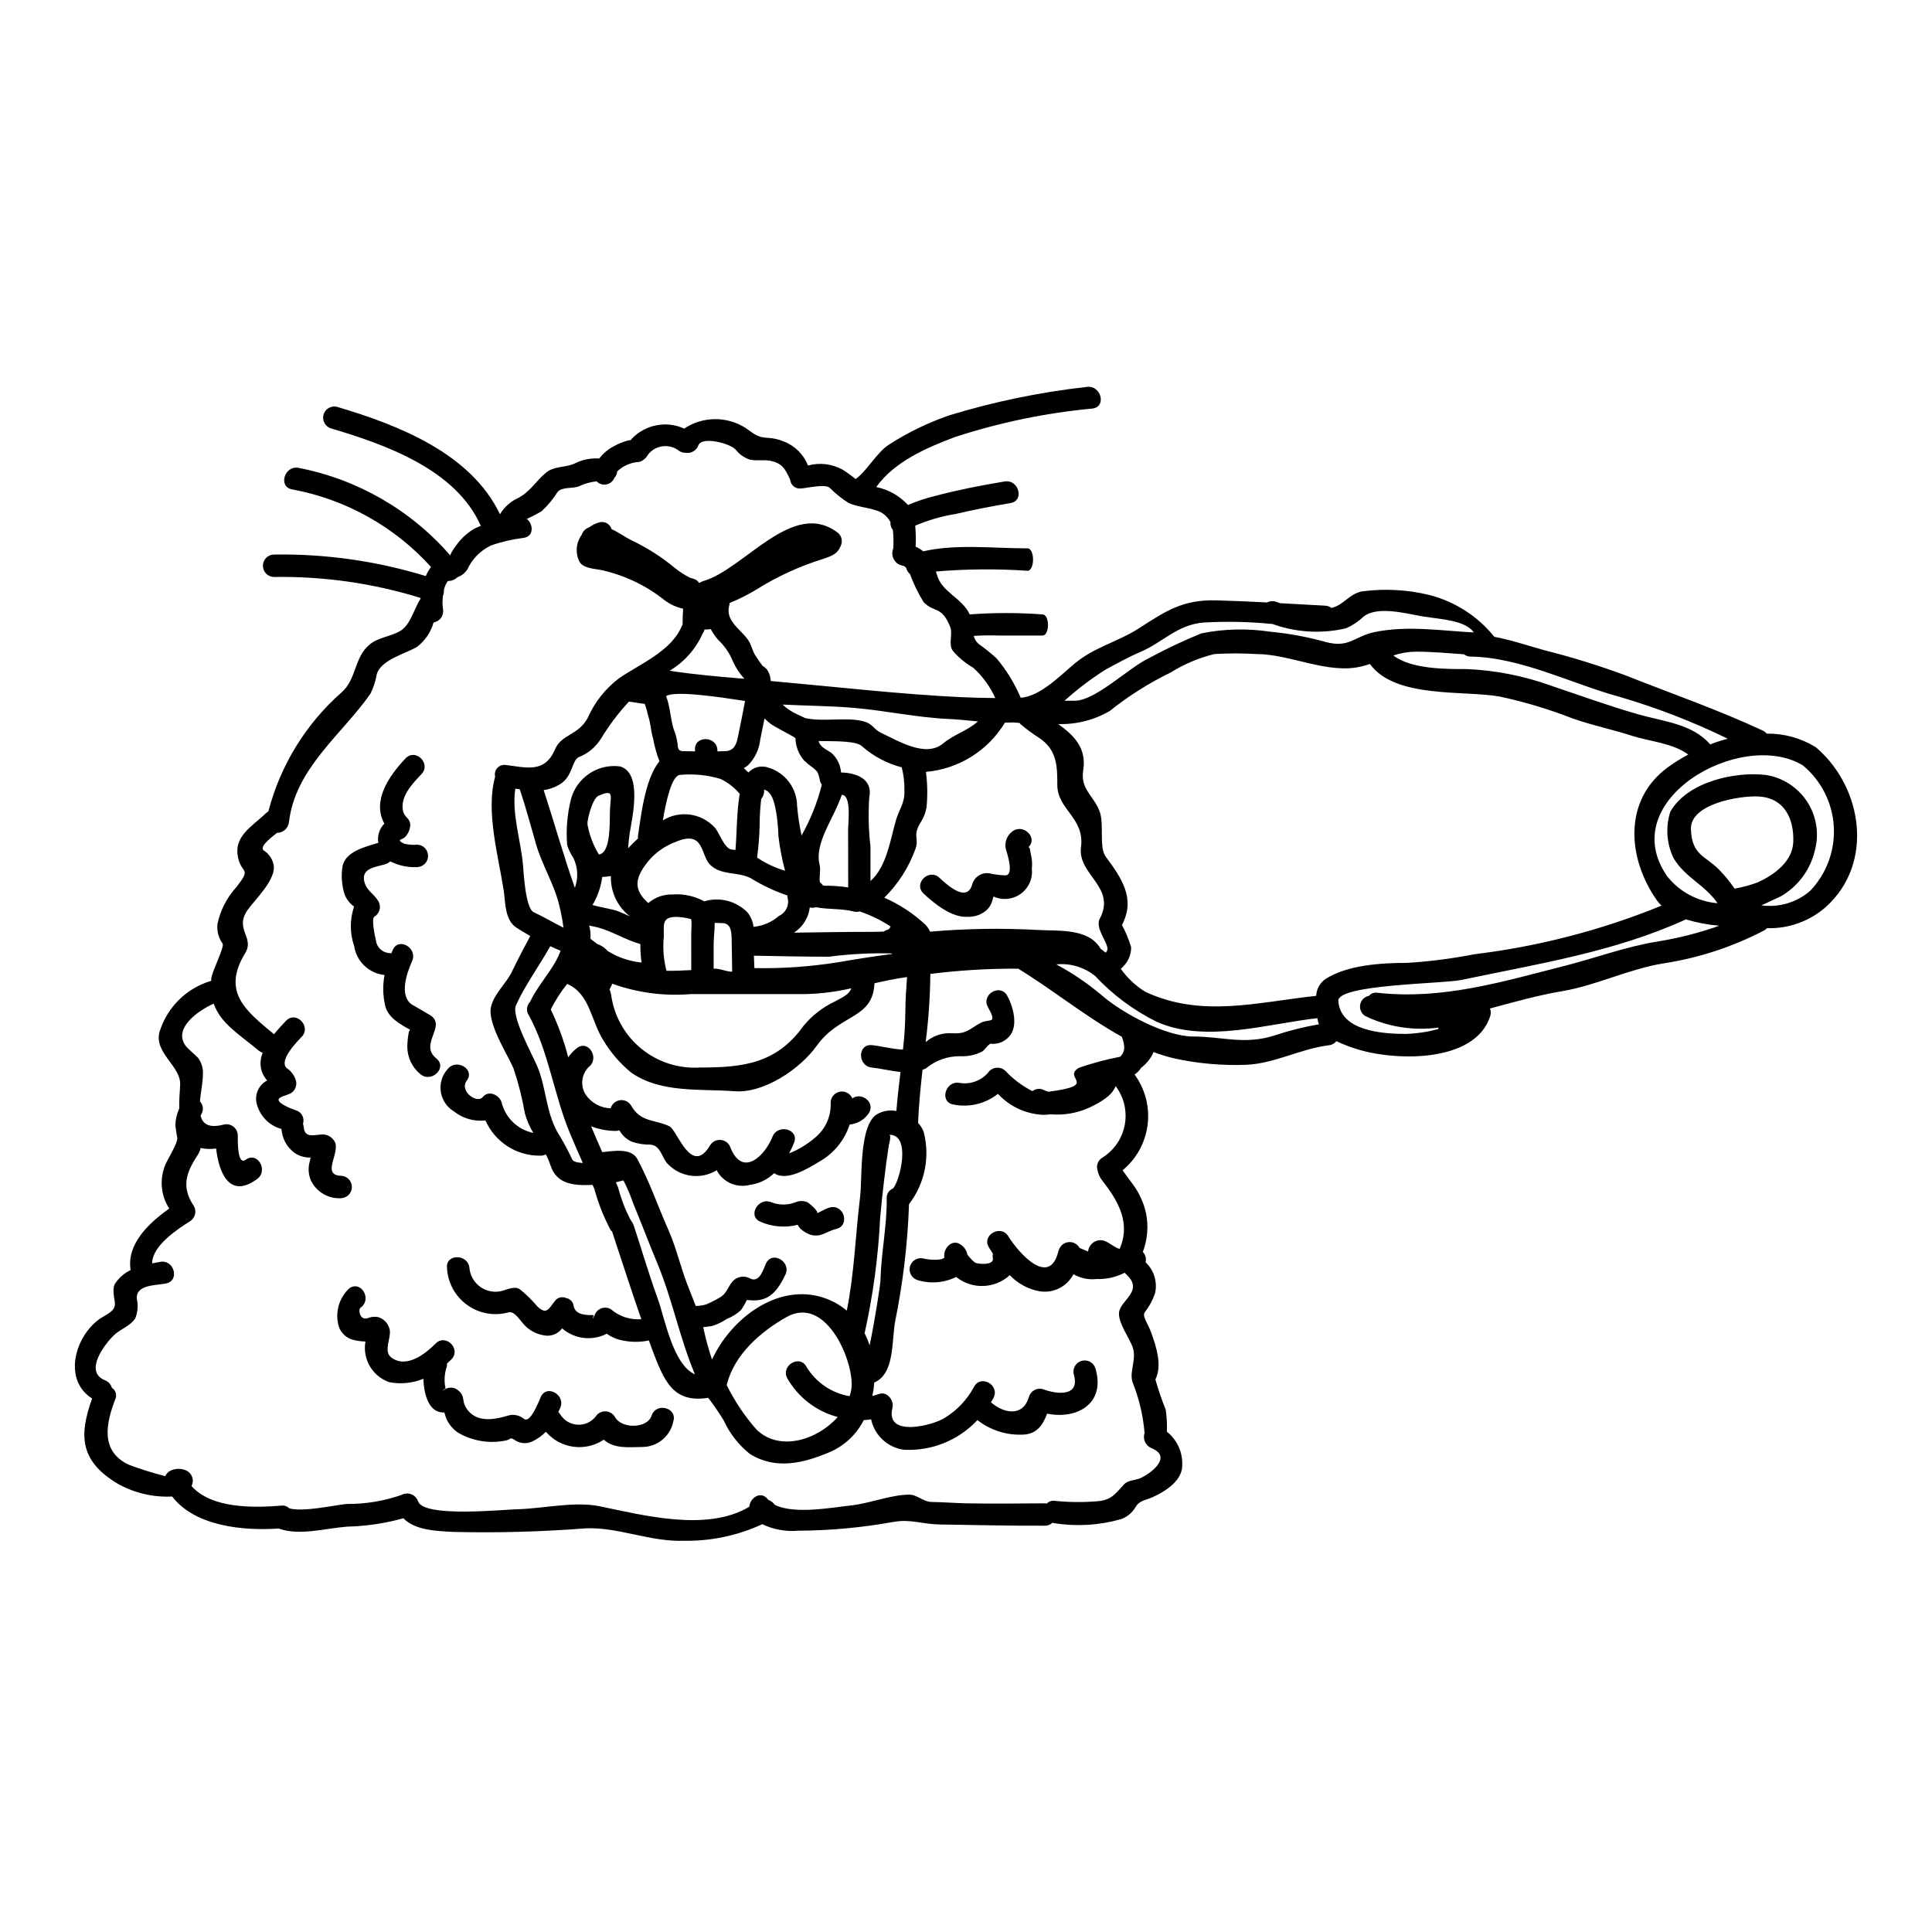 <?xml version="1.0" encoding="UTF-8"?>
<!-- Uploaded to: ICON Repo, www.svgrepo.com, Generator: ICON Repo Mixer Tools -->
<svg fill="#000000" width="800px" height="800px" version="1.1" viewBox="144 144 512 512" xmlns="http://www.w3.org/2000/svg">
 <g>
  <path d="m441.33 389.13c1.008 1.879 1.824 3.856 2.434 5.902 0.02 1.988-0.801 3.891-2.254 5.246-0.145 0.176-0.301 0.336-0.477 0.477 1.73 2.438 3.934 4.504 6.477 6.078 14.891 6.969 29.68 2.754 45.305 1.07h-0.004c0.07-1.781 0.973-3.426 2.438-4.438 5.801-3.762 14.887-4.293 21.699-4.293 5.984-0.375 11.938-1.145 17.82-2.297 17.02-2.062 33.688-6.391 49.559-12.871-0.48-0.449-0.91-0.945-1.285-1.484-7.723-11.02-9.008-26.453 3.012-35.227 1.707-1.223 3.492-2.336 5.344-3.328-4.059-3.047-10.277-3.484-14.832-4.949-5.227-1.703-10.711-2.812-15.84-4.633l0.004 0.004c-6.219-2.434-12.621-4.359-19.148-5.766-9.363-1.762-27.859 0.633-34.531-8.66-0.711 0.238-1.426 0.457-2.176 0.633-8.871 2.219-18.895-3.266-27.922-3.266v0.004c-3.715-0.227-7.438-0.227-11.148 0-4.082 1.004-7.977 2.648-11.543 4.871-5.762 2.801-11.195 6.231-16.195 10.234-4.129 2.394-8.848 3.586-13.621 3.445 4.078 2.949 7.582 6.254 6.613 12.297-0.789 4.867 2.711 6.691 4.273 10.629 1.41 3.469-0.176 9.645 1.684 12.18 4.238 5.785 8 11.129 4.316 18.141zm-177.87-97.836c-0.039 0-0.078 0-0.078-0.039-0.336-0.395 2.273-3.801 2.613-4.117 1.043-1.148 2.242-2.141 3.566-2.953 0.605-0.309 1.223-0.586 1.859-0.828-6.574-14.957-25.344-21.582-39.754-25.84-1.504-0.496-2.352-2.086-1.934-3.609 0.422-1.527 1.961-2.457 3.508-2.113 16.211 4.793 35.52 12.277 43.262 28.492 1.039-1.754 2.555-3.176 4.375-4.098 3.543-1.645 4.969-4.555 7.82-6.93 2.254-1.883 5.445-1.246 7.898-2.574 1.938-0.922 4.082-1.328 6.223-1.184 1.039-1.363 2.371-2.481 3.894-3.266 1.203-0.672 2.484-1.184 3.816-1.523 0.281-0.059 0.496-0.098 0.676-0.117h0.004c0.07-0.176 0.184-0.324 0.332-0.438 3.594-3.672 9.102-4.703 13.777-2.574 2.398-1.602 5.207-2.473 8.09-2.504 2.883-0.035 5.711 0.766 8.145 2.309 2.422 1.602 2.856 2.457 5.902 2.652h0.004c1.477 0.059 2.934 0.387 4.293 0.969 2.918 1.137 5.231 3.441 6.379 6.356 3.051-0.828 6.305-0.453 9.086 1.051 1.23 0.773 2.414 1.621 3.543 2.535 2.949-2.102 5.699-7.148 8.828-9.129 4.988-3.203 10.34-5.805 15.941-7.742 11.898-3.633 24.105-6.16 36.473-7.543 3.742-0.535 5.344 5.188 1.574 5.723-12.395 1.16-24.621 3.691-36.457 7.543-7.504 2.828-16.074 6.492-20.906 13.266 3.231 0.66 6.176 2.324 8.414 4.75 2.422-1.035 4.934-1.859 7.496-2.465 5.945-1.574 12.039-2.754 18.105-3.758 3.738-0.633 5.344 5.086 1.574 5.719-4.871 0.836-9.742 1.762-14.562 2.894-3.684 0.59-7.281 1.633-10.707 3.109 0.176 1.84 0.215 3.691 0.117 5.539 0.719 0.336 1.398 0.754 2.019 1.25 8.637-2 18.594-0.789 27.621-0.789 1.969 0 1.969 5.938 0 5.938v0.004c-8.082-0.551-16.199-0.484-24.273 0.195 0.098 0.281 0.195 0.535 0.277 0.836 1.227 4.652 6.691 6.156 8.691 10.531 6.41-0.477 12.852-0.477 19.266 0 1.969 0 1.969 5.606 0 5.606h-11.496c-2.231-0.086-4.465-0.055-6.691 0.098 0.215 0.926 0.754 1.738 1.523 2.297 1.574 1.125 3.082 2.34 4.512 3.644 2.637 3.141 4.793 6.656 6.398 10.434 5.246-0.316 10.73-6.137 14.477-9.207 5.09-4.18 11.414-5.684 16.832-9.168 7.203-4.656 11.66-7.644 20.492-7.426 4.516 0.117 9.008 0.32 13.504 0.555h-0.004c0.828-0.426 1.801-0.453 2.652-0.078 0.215 0.078 0.496 0.176 0.812 0.277l11.883 0.652c0.621 0.023 1.223 0.238 1.719 0.613 3.543-0.949 4.477-3.641 8.102-4.398 5.941-0.785 11.977-0.465 17.797 0.953 6.797 1.734 12.852 5.625 17.25 11.09 4.457 0.832 8.73 2.297 13.227 3.543h-0.004c7.312 1.84 14.516 4.07 21.586 6.691 12.273 4.867 24.293 9.008 36.332 14.613 0.406 0.188 0.766 0.465 1.047 0.809 4.516-0.059 8.953 1.148 12.812 3.484 0.195 0.117 0.375 0.258 0.535 0.418 0.031 0.016 0.059 0.035 0.078 0.059 11.996 10.57 15.027 30.414 2.293 41.934h0.004c-4.312 3.809-9.91 5.836-15.656 5.664-0.23 0.246-0.496 0.453-0.789 0.613-8.332 4.348-17.324 7.289-26.613 8.715-9.09 1.445-17.777 5.82-26.766 7.344-6.598 1.109-12.891 2.91-19.246 4.613 0.27 0.625 0.297 1.328 0.082 1.969-4.059 12.832-26.098 11.918-35.836 8.633h-0.004c-1.684-0.535-3.332-1.184-4.93-1.941-0.508 0.621-1.242 1.016-2.039 1.09-7.441 0.914-14.375 4.852-21.859 5.168h-0.004c-6.324 0.238-12.656-0.312-18.848-1.641-1.938-0.449-3.844-1.031-5.703-1.742-0.723 1.66-1.863 3.106-3.309 4.195-0.445 0.707-1.027 1.312-1.719 1.781 2.805 3.836 4.039 8.602 3.445 13.316s-2.965 9.027-6.633 12.047c0.93 1.285 1.863 2.594 2.828 3.859v0.004c1.641 2.246 2.793 4.809 3.387 7.523 0.688 3.434 0.391 6.988-0.852 10.258 0.699 0.727 0.977 1.758 0.734 2.734 2.242 2.113 3.195 5.262 2.496 8.266-0.617 1.773-1.516 3.438-2.668 4.922-0.871 1.07 0.852 3.148 1.621 5.344 1.309 3.684 3.051 8.695 1.148 12.535l0.004 0.004c0.762 2.707 1.672 5.371 2.731 7.977 0.285 1.941 0.391 3.902 0.32 5.863 2.594 2.047 4.094 5.184 4.059 8.492 0.301 4.356-4.457 7.309-7.781 8.812-2 0.93-3.562 0.832-4.633 2.731-0.855 1.43-2.168 2.523-3.727 3.109-5.723 1.645-11.734 2.023-17.621 1.113-0.215-0.023-0.43-0.07-0.633-0.145-0.539 0.527-1.266 0.812-2.019 0.789-9.246 0.039-18.477-0.18-27.723-0.32-5.207-0.098-7.684-1.523-12.57-0.652-8.266 1.488-16.648 2.258-25.047 2.297-3.281 0.297-6.578-0.301-9.547-1.723-6.508 3.023-13.617 4.523-20.793 4.387-8.926 0.336-17.484-3.703-26.074-3.285h-0.004c-11.617 0.902-23.277 1.219-34.926 0.949-4.691-0.254-10.137-0.414-13.309-3.621-4.852 1.352-9.852 2.094-14.887 2.215-5.664 0.418-12.754 2.516-18.156 0.496-9.09 0.652-22.141-0.496-28.219-8.473-4.977 0.242-9.926-0.902-14.293-3.309-10.016-5.945-10.57-12.574-6.93-22.672-7.477-4.676-4.93-15.723 1.574-20.789 1.676-1.336 4.625-2.125 4.473-4.41-0.121-1.574-0.895-3.938 0.156-5.422v-0.004c1.016-1.465 2.394-2.637 4-3.406-1.109-6.828 4.723-12.414 10.234-16.297-2.258-3.5-2.629-7.891-0.992-11.723 0.789-1.742 3.328-5.762 3.109-7.051-0.195-1.09-0.355-2.156-0.496-3.246 0.027-1.559 0.379-3.094 1.031-4.512-0.039-1.883 0.078-3.938 0.234-6.039 0.418-5.148-6.965-8.559-5.465-14.238h0.004c2-6.531 7.148-11.621 13.699-13.551 0-0.215 0-0.395 0.02-0.613 0.156-1.824 3.543-8.355 3.012-9.227-1.102-1.52-1.59-3.402-1.367-5.266 0.77-3.633 2.5-6.988 5.008-9.727 4.004-5.117 1.527-3.465 0.516-7.504-1.484-5.938 3.543-8.434 7.367-12.137h0.004c0.188-0.164 0.383-0.316 0.594-0.453 3.176-12.188 9.918-23.152 19.363-31.488 4.059-3.508 3.305-9.305 7.477-12.715 2.394-1.969 5.512-2.039 8.156-3.621 2.644-1.582 3.644-5.902 5.324-8.512h0.004c0.016-0.062 0.027-0.133 0.023-0.199-12.57-3.894-25.676-5.769-38.828-5.562-1.641 0-2.973-1.332-2.973-2.973s1.332-2.969 2.973-2.969c13.613-0.219 27.176 1.707 40.195 5.703 0.359-0.859 0.824-1.668 1.383-2.414-9.668-10.699-22.59-17.922-36.77-20.555-3.762-0.594-2.156-6.316 1.574-5.723 15.684 3.016 29.895 11.215 40.352 23.285v0.039zm116.25 98.766c0.117-0.18 0.215-0.359 0.316-0.516-2.543-1.691-5.301-3.035-8.199-4-0.504 0.148-1.035 0.156-1.543 0.023-3.285-0.855-7.086-0.516-10.02-1.148v-0.004c-0.539 0.176-1.113 0.203-1.664 0.082-0.316 2.641-1.762 5.016-3.957 6.512-0.059 0.059-0.141 0.098-0.199 0.156 6.969-0.098 13.805-0.215 20.77-0.215 1.031 0 2.043-0.039 3.012-0.078h-0.004c0.285-0.23 0.617-0.391 0.969-0.477 0.07-0.027 0.145-0.047 0.223-0.059v-0.02c0.137-0.117 0.297-0.301 0.297-0.258zm232.26-40.691v0.004c4.496 0.703 8.477 3.285 10.957 7.102 2.477 3.812 3.215 8.504 2.031 12.895-1.191 5.125-4.453 9.527-9.008 12.156-1.742 0.789-3.449 1.664-5.207 2.398 4.684 0.648 9.418-0.758 12.988-3.863 4.356-4.57 6.617-10.746 6.246-17.051-0.375-6.301-3.352-12.168-8.215-16.191-16.277-9.82-50.055 9.207-35.922 29.422 3.269 4.113 8.094 6.691 13.328 7.125-3.324-4.867-8.613-6.828-11.645-11.918h0.004c-1.867-3.852-2.18-8.277-0.871-12.355 4.523-7.902 17.074-10.691 25.312-9.719zm7.266 17.816c0.254-6.176-2.336-11.809-9.344-12.117-4.973-0.215-18.078 1.969-17.781 8.734 0.301 6.91 3.723 6.891 7.426 10.629 1.535 1.559 2.918 3.254 4.137 5.07 2.09-0.371 4.144-0.926 6.141-1.66 4.215-1.918 9.207-5.445 9.422-10.652zm-22.02-25.918v0.004c1.523-0.586 3.078-1.09 4.656-1.504-9.215-4.496-18.793-8.203-28.633-11.086-12.715-3.449-26.117-10.473-39.48-10.676-0.648 0.012-1.281-0.203-1.785-0.613-4.234-0.297-8.453-0.691-12.73-0.691v-0.004c-2.039 0.016-4.066 0.359-6 1.012 4.852 3.738 14.477 3.602 19.527 3.602 7.598 0.336 15.098 1.816 22.254 4.398 7.684 2.574 15.246 5.344 23.09 7.586 6.688 1.918 14.355 2.492 19.102 7.977zm2.418 48.055v0.004c-3-0.246-5.969-0.809-8.852-1.68-18.895 8.66-39.422 11.809-59.52 16.055-4.867 1.031-32.906 1.148-32.59 5.566 0.535 7.957 11.684 8.734 17.941 8.734l-0.004-0.004c2.898-0.098 5.773-0.531 8.574-1.285v-0.395c-6.602 0.891-13.316-0.16-19.324-3.031-1.055-0.613-1.613-1.816-1.402-3.016 0.207-1.199 1.137-2.144 2.332-2.367 0.547-0.641 1.387-0.945 2.219-0.812 17.281 1.922 33.164-2.934 49.719-7.148 8.137-2.082 16.297-5.117 24.57-6.434h-0.004c5.562-0.895 11.031-2.293 16.34-4.184zm-65.047-77.711c-2.234-3.246-8.711-3.484-13.402-4.234-4.238-0.672-11.879-2.914-15.742-0.039v-0.004c-1.359 1.309-2.934 2.375-4.652 3.148-6.484 1.539-13.277 1.156-19.543-1.109-6.066-0.613-12.168-0.746-18.254-0.395-7.012 0.555-10.793 5.246-16.793 7.801-3.188 1.367-6.199 3.051-9.246 4.695v0.004c-3.844 2.43-7.473 5.184-10.852 8.234 1.012 0 2.039 0 3.031-0.02 5.402-0.254 14.168-8.828 19.324-11.266 4.516-2.438 9.152-4.629 13.898-6.574 6.027-1.219 12.219-1.363 18.297-0.438 5.008 0.473 9.965 1.395 14.809 2.754 6.121 1.625 7.566-1.574 12.793-2.652 8.672-1.805 17.562-0.379 26.332 0.094zm-41.062 103.84c-0.18-0.453-0.301-0.926-0.355-1.41 0-0.059-0.02-0.137-0.02-0.215-13.406 1.488-29.68 6.691-42.59 0.973l-0.004-0.004c-6.129-3.039-11.664-7.16-16.336-12.156-2.898-2.332-6.594-3.434-10.293-3.07 4.246 2.281 8.246 4.996 11.938 8.098 5.422 4.769 17.066 11.02 24.316 11.02 7.871 0 13.559 2.293 21.648-0.301v0.004c3.82-1.27 7.727-2.254 11.695-2.938zm-47.5 120.36c2.594-1.047 8.984-5.68 3.125-8.039-1.57-0.641-2.367-2.394-1.82-4 0-0.059-0.02-0.117-0.02-0.176-0.395-4.598-1.477-9.113-3.207-13.391-0.836-2.852 1.18-6.019 0.059-9.207-0.852-2.363-3.625-6.121-3.625-8.852 0-3.606 7.086-5.902 1.703-10.652-0.078-0.062-0.117-0.141-0.195-0.199-2.316 1.188-4.902 1.762-7.508 1.664-2.102 0.234-4.227-0.215-6.055-1.285-1.703 3.312-5.356 5.141-9.031 4.519-2.996-0.555-5.742-2.047-7.844-4.258-3.973 3.637-10.004 3.84-14.211 0.477-3.203 1.582-6.891 1.871-10.297 0.812-1.504-0.5-2.352-2.086-1.934-3.609 0.422-1.527 1.961-2.457 3.508-2.113 0.953 0.281 4.613 0.734 5.606-0.215 0-0.039-0.02-0.059-0.02-0.078-0.375-2.277 2-5.051 4.356-3.367 0.922 0.605 1.559 1.562 1.758 2.652 0.551 0.746 1.188 1.426 1.902 2.019 0.73 0.594 5.207 0.832 4.852-0.992-0.086-0.426-0.086-0.859 0-1.285-0.359-0.555-0.691-1.09-1.031-1.625-2.039-3.266 3.109-6.238 5.117-2.992 2.953 4.754 10.812 13.328 13.207 4.238 0.062-0.336 0.176-0.664 0.34-0.969 0.465-1 1.441-1.66 2.543-1.723 1.102-0.062 2.144 0.488 2.723 1.426 0.023 0.039 0.043 0.078 0.059 0.117 0.34 0.137 0.672 0.301 1.07 0.457 0.398 0.156 0.812 0.336 1.207 0.496 0.098-1.012 0.652-1.922 1.504-2.477 2.828-1.664 4.516 1.125 6.852 1.797 2.512-5.738 0.629-10.906-3.07-16.074-1.703-2.363-2.594-2.934-2.934-5.606l0.004 0.004c0-1.059 0.566-2.035 1.488-2.555 3.09-1.953 5.227-5.109 5.879-8.707 0.656-3.598-0.23-7.305-2.438-10.223-0.969 2.691-4.328 4.438-6.93 5.703-3.223 1.473-6.769 2.086-10.297 1.781-0.625 0.09-1.25 0.137-1.883 0.141-4.606-0.176-8.949-2.176-12.074-5.566-3.32 2.648-7.648 3.684-11.809 2.832-3.758-0.633-2.156-6.352 1.574-5.738 2.797 0.492 5.648-0.488 7.547-2.598 0.484-0.77 1.285-1.281 2.188-1.395 0.898-0.117 1.805 0.18 2.465 0.801 2.059 2.199 4.484 4.019 7.168 5.387 0.906-0.707 2.144-0.801 3.148-0.238 0.367 0.172 0.75 0.305 1.145 0.395 13.723-1.777 3.391-3.621 8.062-6.356 3.543-1.223 7.168-2.195 10.852-2.91 1.68-1.406 1.145-3.543 0.492-5.305-9.582-5.305-18.629-12.676-27.461-18.039h-0.004c-0.062 0.008-0.129 0.008-0.195 0-7.719-0.039-15.43 0.426-23.09 1.387-0.008 0.117-0.008 0.238 0 0.355-0.074 5.926-0.484 11.836-1.227 17.715 1.918-1.68 4.43-2.523 6.969-2.34 4 0.219 4.574-1.145 7.606-2.754 2.336-1.266 4.555 0.594 1.922-4.195-1.863-3.344 3.266-6.356 5.117-2.992 1.574 2.856 3.09 8.238 0.355 10.969h-0.004c-1.211 1.289-2.961 1.934-4.723 1.746-0.555 0-1.664 1.719-2.258 2.059v-0.004c-1.809 0.93-3.832 1.359-5.859 1.25-3.309-0.039-6.519 1.105-9.055 3.227-0.293 0.148-0.598 0.273-0.91 0.375-0.516 4.672-0.992 9.367-1.18 14.059 0.625 0.684 1.125 1.477 1.469 2.34 1.762 6.652 0.332 13.746-3.863 19.203-0.367 10.449-1.598 20.848-3.684 31.094-0.973 5.586-0.117 13.844-5.547 16.195h0.004c-0.078 1.191-0.238 2.375-0.477 3.543 0.562-0.129 1.121-0.293 1.664-0.496 2.195-0.871 4.141 1.664 3.644 3.644-2.019 8.098 11.02 4.551 13.879 2.652 3.266-2.012 5.945-4.856 7.762-8.238 1.801-3.367 6.93-0.395 5.117 3.008-0.219 0.395-0.438 0.734-0.652 1.109 3.508 3.051 8.535 3.859 10.059-1.426v0.004c0.449-1.578 2.078-2.5 3.66-2.078 3.82 1.465 10.02 2.059 8.219-3.938-0.363-1.559 0.57-3.125 2.113-3.547 1.543-0.426 3.144 0.445 3.629 1.973 2.809 9.426-4.953 13.621-12.793 12.02-1.09 2.953-2.754 5.512-6.535 5.562h0.004c-4.312 0.176-8.547-1.191-11.941-3.859-5 5.363-12.117 8.246-19.445 7.871-4.324-0.566-7.824-3.797-8.73-8.062-0.641 0.105-1.289 0.172-1.941 0.199-1.895 3.746-5.027 6.719-8.871 8.414-7.047 3.012-14.473 4.852-21.344 0.535-2.949-2.371-5.309-5.391-6.891-8.828-1.258-2.086-2.633-4.094-4.121-6.023-9.305 1.43-11.645-4.273-14.988-13.164-0.254-0.672-0.496-1.367-0.73-2.039-2.231 0.469-4.535 0.48-6.773 0.039-1.586-0.262-3.09-0.883-4.394-1.824-3.863 1.992-8.555 1.43-11.84-1.422-1.062 1.453-2.859 2.18-4.637 1.879-1.93-0.266-3.723-1.148-5.113-2.516-1.363-1.328-2.754-4.019-4.457-3.606-3.769 1.047-7.809 0.32-10.977-1.973-3.172-2.293-5.125-5.898-5.316-9.805-0.395-3.797 5.562-3.762 5.938 0h0.004c0.18 2.051 1.266 3.918 2.961 5.09s3.824 1.527 5.809 0.969c1.406-0.418 3.207-1.285 4.594-0.395 1.672 1.336 3.203 2.836 4.574 4.477 2.555 2.477 3.051 0.672 4.723-1.367 0.656-0.949 1.906-1.281 2.949-0.785 1.059 0.164 1.875 1.016 2 2.078 0.477 2.496 3.41 2.438 5.289 2.438-0.262 1.18-0.199 1.246 0.152 0.234 0.121-0.254 0.238-0.496 0.359-0.73h0.004c0.395-0.684 1.043-1.18 1.805-1.383 0.766-0.199 1.574-0.09 2.254 0.312 2.231 1.93 5.141 2.887 8.078 2.652-2.691-7.703-5.168-15.465-7.742-23.223-0.16-0.133-0.301-0.285-0.418-0.453-1.836-3.457-3.277-7.109-4.293-10.891-0.156-0.34-0.301-0.672-0.457-1.012-4.793 0.18-9.523-0.02-11.188-5.266-0.324-0.977-0.727-1.922-1.207-2.832-0.434 0.242-0.926 0.359-1.426 0.34-3.078 0.051-6.102-0.805-8.695-2.465-2.594-1.664-4.637-4.055-5.875-6.871-2.977 0.344-5.965-0.504-8.316-2.363-1.883-1.117-3.172-3.016-3.512-5.18-0.34-2.16 0.301-4.363 1.754-6.004 2.273-3.012 7.441-0.059 5.117 3.012-2.043 2.711 2.668 6.234 4.254 4.328 1.523-1.883 4.273-0.574 4.953 1.309l-0.004-0.004c0.969 4.152 4.262 7.359 8.438 8.219-0.977-1.621-1.73-3.367-2.242-5.188-0.699-4.055-1.711-8.055-3.027-11.957-1.574-3.684-7.109-12.117-5.902-16.477 1.012-3.621 4.023-5.981 5.586-9.285 1.484-3.148 3.148-6.199 4.773-9.285-1.246-0.715-2.457-1.43-3.644-2.199-3.188-2.078-2.914-6.789-3.41-9.977-1.383-8.988-4.809-20.934-2.254-30.039-0.203-0.816 0.012-1.684 0.574-2.305 0.566-0.625 1.402-0.926 2.238-0.801 5.227 0.59 10.281 2.363 13.031-4.102 1.758-4.137 6.137-3.66 8.691-8.375v-0.004c1.828-4.156 4.691-7.773 8.316-10.512 5.586-3.82 13.84-7.168 16.59-13.777 0.07-0.148 0.148-0.297 0.238-0.434 0-1.387 0.039-2.809 0.137-4.215v-0.004c-1.746-0.375-3.391-1.121-4.832-2.18-4.844-3.887-10.512-6.621-16.57-7.996-1.719-0.395-5.207-0.438-6.102-2.363-1.113-2.285-0.871-5 0.633-7.051 0.309-0.93 1.039-1.66 1.969-1.965 0.758-0.555 1.598-0.98 2.492-1.266 0.688-0.25 1.449-0.203 2.102 0.125s1.141 0.914 1.348 1.617c1.863 0.832 3.543 2.117 5.512 3.07l-0.004-0.004c4.012 1.918 7.773 4.328 11.191 7.168 1.258 1.008 2.609 1.891 4.039 2.633 0.254 0.078 0.535 0.156 0.812 0.234v0.004c0.695 0.152 1.301 0.578 1.684 1.18 0.309-0.23 0.656-0.402 1.027-0.516 10.949-3.086 23.898-22.156 35.875-12.672v0.004c0.77 0.746 1.059 1.859 0.758 2.887-0.891 2.633-2.496 3.109-5.012 3.961-6.043 1.891-11.824 4.535-17.207 7.871-2.344 1.461-4.805 2.711-7.367 3.738-0.012 0.176-0.047 0.348-0.098 0.516-1.18 4.238 2.828 6.258 4.953 9.266 0.969 1.367 1.105 2.914 2.019 4.277 0.59 0.891 1.207 1.762 1.84 2.633l-0.004 0.004c0.66 0.336 1.195 0.879 1.527 1.543 0.387 0.762 0.602 1.602 0.633 2.453 0.574 0.059 1.125 0.098 1.684 0.156 16.055 1.43 32.59 3.348 48.668 4.121 3.047 0.137 6.094 0.215 9.148 0.234l0.004 0.004c-1.371-3.062-3.367-5.809-5.863-8.055-2.062-1.176-3.902-2.707-5.43-4.523-1.18-1.703 0.082-4.418-0.633-6.238-2.293-5.723-4.176-3.68-7.047-6.574-1.461-2.363-2.676-4.867-3.625-7.477-0.508-0.414-0.863-0.984-1.012-1.625-0.211-0.289-0.52-0.492-0.871-0.574-1.004-0.156-1.879-0.766-2.375-1.652-0.5-0.883-0.566-1.949-0.184-2.887 0.117-1.66 0.086-3.324-0.098-4.973-0.492-0.559-0.723-1.301-0.633-2.039-0.793-1.555-2.211-2.699-3.902-3.148-2.398-0.789-4.832-0.91-7.148-1.902-1.844-1.156-3.551-2.523-5.078-4.078-1.309-1.047-6.043 0.117-7.625 0.215v0.004c-0.691 0.07-1.379-0.141-1.914-0.586-0.531-0.445-0.863-1.086-0.918-1.777-0.023-0.035-0.043-0.078-0.059-0.117-1.246-2.691-2.078-4.297-5.328-4.891-1.758-0.316-3.738 0.137-5.445-0.336-1.422-0.504-2.672-1.402-3.602-2.594-1.469-1.664-8.969-3.644-9.902-1.129-0.504 1.367-1.902 2.188-3.344 1.965-0.715 0.02-1.414-0.219-1.969-0.672-2.555-1.855-6.125-1.328-8.039 1.18-0.484 0.898-1.293 1.578-2.258 1.902-2.199 0.102-4.289 0.992-5.879 2.512-0.055 0.66-0.332 1.281-0.789 1.762-0.367 0.887-1.156 1.527-2.098 1.703-0.945 0.176-1.91-0.137-2.574-0.828-1.602 0.164-3.16 0.598-4.617 1.285-1.641 0.734-4.57 0.082-5.738 1.547v-0.004c-1.172 1.867-2.582 3.574-4.199 5.07-1.27 0.766-2.582 1.453-3.938 2.059 1.762 1.445 1.902 4.652-0.871 5.031h0.004c-2.938 0.355-5.824 1.023-8.617 2-2.773 1.309-4.992 3.551-6.273 6.336-0.621 0.969-1.547 1.703-2.633 2.078-0.676 0.668-1.59 1.031-2.535 1.008-0.539 0.727-0.906 1.566-1.07 2.457 0.035 0.527-0.055 1.059-0.258 1.547-0.059 0.512-0.078 1.027-0.098 1.504 0.02 0.172 0.02 0.344 0 0.516 0.008 0.449 0.047 0.898 0.117 1.344 0.164 0.812-0.004 1.652-0.473 2.336-0.465 0.68-1.188 1.145-2 1.285-0.738 2.562-2.269 4.824-4.379 6.457-3.07 1.844-9.582 3.41-10.691 7.269-0.309 1.801-0.875 3.547-1.684 5.184-7.527 10.773-19.941 19.742-21.582 34.02-0.188 1.609-1.547 2.824-3.168 2.828-1.969 1.527-5.031 3.965-3.266 4.832v0.004c1.16 0.812 1.98 2.023 2.312 3.402 1.07 3.902-5.047 9.605-6.848 12.203-3.543 5.148 1.902 7.227-0.613 11.383-6.258 10.297-0.039 15.207 7.625 21.547 1.047-1.309 2.195-2.516 3.148-3.543 2.637-2.789 6.812 1.426 4.199 4.199-1.148 1.227-6.234 6.297-3.961 8.336 1.172 0.781 2.027 1.953 2.418 3.305 0.336 1.297-0.219 2.656-1.367 3.348-0.895 0.477-1.969 0.633-2.812 1.148-1.941 1.18 3.469 3.148 4.078 3.324v0.004c0.758 0.199 1.398 0.703 1.77 1.395 0.371 0.688 0.445 1.5 0.195 2.246 0.113 0.277 0.184 0.574 0.203 0.871 0.234 2.871 2.613 2.078 4.535 1.941 1.477-0.18 2.914 0.547 3.644 1.844 1.68 2.871-3.703 8.926 1.719 9.09v-0.004c1.598 0.059 2.863 1.371 2.863 2.973 0 1.598-1.266 2.91-2.863 2.969-3.34 0.207-6.481-1.613-7.957-4.613-0.691-1.551-0.832-3.293-0.395-4.934 0.102-0.395 0.18-0.812 0.281-1.227h-0.004c-1.555 0.059-3.09-0.398-4.356-1.309-1.98-1.492-3.211-3.781-3.367-6.258-3.375-0.918-5.945-3.656-6.648-7.082-0.41-2.34 0.746-4.668 2.848-5.766-0.133-0.141-0.254-0.293-0.359-0.453-1.113-1.441-1.59-3.273-1.324-5.07 0.094-0.633 0.258-1.25 0.496-1.844-0.41-0.125-0.785-0.332-1.105-0.613-5.406-4.453-10.082-7.246-11.863-12.395-4.176 1.863-10.711 6.516-7.523 11.066 0.652 0.953 2.672 2.496 3.445 3.41 0.91 1.281 1.34 2.844 1.207 4.414 0 1.969-0.574 4.598-0.789 7.031l0.004-0.004c0.879 0.902 1.039 2.285 0.391 3.367-0.078 0.141-0.137 0.281-0.215 0.418 0.535 2.156 2.137 3.387 6.098 2.363v-0.004c0.895-0.23 1.844-0.035 2.574 0.523 0.734 0.559 1.172 1.422 1.188 2.348 0 0.934-0.219 8.16 2.117 6.434 3.09-2.277 6.062 2.894 3.012 5.117-7.344 5.402-10.141-1.684-10.871-8.078-1.371 0.191-2.762 0.145-4.117-0.141-0.141 0.672-0.406 1.309-0.789 1.883-3.148 4.773-4.328 8.559-0.992 13.504h0.004c0.805 1.418 0.328 3.223-1.074 4.059-3.148 1.969-9.898 6.414-9.977 10.969v0.16c0.691-0.121 1.367-0.262 2.078-0.395 3.742-0.73 5.324 4.992 1.574 5.723-2.832 0.574-7.996 0.254-7.723 4.078 0.391 1.727 0.246 3.531-0.418 5.168-1.574 2.258-3.82 2.691-5.742 4.555-2.336 2.277-7.957 9.566-2.297 11.84 0.895 0.344 1.574 1.082 1.844 2 1.027 0.656 1.406 1.969 0.891 3.07-2.363 6.141-4.176 13.801 3.742 17.387 3.121 1.152 6.301 2.144 9.523 2.969 0.344-0.816 1.043-1.43 1.902-1.664 1.043-0.379 2.188-0.379 3.231 0 0.859 0.258 1.562 0.883 1.914 1.711 0.355 0.828 0.316 1.77-0.098 2.566 5.344 6.059 16.672 5.777 23.781 5.188 0.789-0.109 1.586 0.16 2.137 0.734 3.902 1.008 11.809-0.855 15.27-1.18 4.934 0.047 9.84-0.766 14.496-2.402 0.805-0.434 1.762-0.484 2.609-0.141 0.848 0.344 1.496 1.051 1.77 1.922 1.699 4.273 22.391 2.117 26.492 2.019 6.75-0.195 14.988-2.137 21.582-0.789 11.504 2.363 28.492 6.867 39.68 0.137 0.18-2.363 3.051-4.328 4.871-2.019v0.004c0.059 0.07 0.125 0.137 0.195 0.199 0.672 0.25 1.25 0.699 1.66 1.285 5.117 2.672 15.723 0.652 20.121 0.199 4.848-0.496 10.75-2.875 15.52-2.875 2.16 0 3.684 1.902 6.023 1.941 3.047 0.039 6.098 0.297 9.148 0.359 6.93 0.137 13.859 0.039 20.789 0 0.172 0 0.348 0.02 0.516 0.059 0.551-0.574 1.352-0.844 2.137-0.711 3.754 0.379 7.531 0.41 11.289 0.098 3.816-0.301 4.789-2.078 7.086-4.516 0.984-1.055 2.816-1.012 4.106-1.527zm-8.734-139.71c1.207-1.445-3.305-5.859-1.844-8.633 4.496-8.457-5.938-11.605-4.969-18.973 1.031-7.762-6.277-9.918-6.277-16.492 0-4.992-0.059-9.387-4.969-12.555h0.004c-1.652-1.055-3.231-2.227-4.723-3.5-0.137-0.105-0.254-0.227-0.359-0.359-0.57-0.039-1.086-0.098-1.543-0.137-0.73 0.039-1.504 0.059-2.293 0.059-4.496 7.441-12.273 12.289-20.934 13.047 0.41 3.113 0.465 6.262 0.16 9.387-0.215 1.336-0.703 2.617-1.422 3.766-2.519 3.981-0.34 4.371-1.605 7.504v-0.004c-1.758 4.777-4.543 9.105-8.164 12.684 3.973 1.738 7.629 4.133 10.812 7.082 0.559 0.551 1.008 1.203 1.324 1.922 9.555-0.828 19.156-0.973 28.734-0.438 5.488 0.297 13.27-0.477 16.438 4.934v0.039c0.469 0.32 0.918 0.668 1.344 1.047 0.09-0.133 0.184-0.258 0.285-0.379zm-34.141-60.926c-2.875-0.262-5.625-0.555-8-0.652-8.336-0.395-16.609-2.238-24.945-2.934-6.277-0.535-12.531-0.535-18.809-0.871l-0.004 0.004c1.105 1.035 2.367 1.887 3.742 2.531 0.672 0.316 1.484 0.652 2.254 1.047 5.09 1.109 10.754-0.395 15.582 0.895 2.316 0.633 2.672 2.156 4.535 3.027 4.356 2 11.781 6.691 16.414 2.812 2.981-2.473 6.562-3.402 9.23-5.859zm-18.773 67.754h-0.004c-0.164 0.016-0.328 0.043-0.492 0.078-2.652 0.359-5.383 0.953-8.141 1.574-0.395 9.605-9.188 7.996-15.305 16.57-4.328 6.082-13.961 12.633-21.723 12.039-9.148-0.691-19.719 0.574-27.551-5.031l0.004 0.004c-2.875-2.383-5.324-5.234-7.25-8.434-3.285-5.117-3.543-12.375-9.602-14.988-1.688 2.098-3.144 4.367-4.356 6.769 1.945 4.066 3.5 8.309 4.633 12.672 0.656-0.938 1.453-1.773 2.359-2.473 3.106-2.254 6.059 2.894 3.008 5.117-1.891 1.953-2.199 4.945-0.75 7.246 1.496 2.211 3.965 3.566 6.633 3.644 0.32-1.141 1.285-1.984 2.457-2.148 1.172-0.164 2.332 0.387 2.949 1.395 2.555 4.555 6.238 3.625 10.156 5.512 2.121 1.031 5.801 13.426 10.793 5.031h-0.004c0.625-1.004 1.777-1.547 2.945-1.391 1.168 0.152 2.141 0.973 2.484 2.102 3.227 7.898 9.125 2.039 11.102-2.969 1.391-3.543 7.133-2.004 5.727 1.574-0.395 0.934-0.816 1.883-1.309 2.828l0.004 0.004c2.496-1 4.809-2.406 6.848-4.156 2.797-2.281 4.336-5.762 4.137-9.363 0.062-1.406 1.086-2.578 2.469-2.824 1.383-0.25 2.75 0.496 3.293 1.793 2.238-1.781 6.141 0.891 4.398 3.84-1.145 1.754-3.031 2.883-5.117 3.07-1.348 4.18-4.227 7.695-8.059 9.84-2.953 1.777-8.66 5.344-11.957 3.051-1.742 1.695-3.988 2.777-6.398 3.086-3.484 0.941-7.156-0.664-8.828-3.863-4.102 2.516-9.391 1.895-12.793-1.504-1.758-1.574-1.941-5.168-4.867-5.285-1.617 0.012-3.223-0.242-4.758-0.75-1.434-0.609-2.617-1.684-3.363-3.051-0.363 0.133-0.746 0.195-1.129 0.176-2.184-0.035-4.34-0.457-6.375-1.246 0.969 2.277 1.938 4.555 2.949 6.852 2.711-0.234 7.644-1.246 9.305 1.824 3.25 6 5.469 12.551 8.238 18.809 2.059 4.613 3.148 9.539 4.934 14.238 0.75 1.969 1.543 3.938 2.312 5.902 0.918-0.008 1.832-0.137 2.715-0.395 1.258-0.52 2.477-1.137 3.641-1.836 2.078-1.148 2.176-3.25 3.84-4.695h0.004c1.238-1 2.965-1.117 4.328-0.297 2.438 1.07 3.367-2.496 4.098-4.062 1.645-3.445 6.773-0.434 5.117 3.012-2.535 5.344-5.09 7.367-10.199 6.672-0.449 0.945-0.973 1.855-1.574 2.715-1.098 1.008-2.375 1.797-3.762 2.336-1.211 0.82-2.539 1.453-3.938 1.879-0.75 0.137-1.527 0.195-2.297 0.281 0.617 2.906 1.398 5.777 2.336 8.602 5.562-12 19.562-21.723 32.273-15.27h0.004c1.227 0.637 2.383 1.41 3.441 2.297 2.019-10.02 2.277-19.922 3.543-30.277 0.574-4.594-0.359-18.949 4.512-21.801v0.004c1.543-0.879 3.348-1.172 5.09-0.832 0.262-3.426 0.672-6.887 1.09-10.336-2.652-0.277-5.363-0.949-7.606-1.18-3.781-0.375-3.82-6.297 0-5.938 2.34 0.215 5.449 1.07 8.266 1.18v-0.004c0.391-3.449 0.602-6.918 0.637-10.395 0.008-2.981 0.242-5.891 0.438-8.824zm-2.969-41.48c0.871-2.988 2.398-4.535 2.277-7.957 0.043-2.07-0.199-4.137-0.715-6.141-3.832-0.996-7.379-2.859-10.371-5.445-1.371-1.602-6.992-1.465-11.648-1.523 0.02 0.109 0.043 0.215 0.078 0.316 0.637 1.488 2.082 1.969 3.289 2.812h0.004c1.5 1.336 2.418 3.203 2.57 5.207 4.062 0.098 8.477 1.699 7.477 6.594-0.297 4.356-0.191 8.73 0.32 13.066v9.109c4.328-3.762 5.34-11.34 6.727-16.039zm-0.73 97.5c1.883-2.18 4.848-14.359-1.031-14.219 0.613 0 0 2.535-0.098 2.754-0.969 6.297-1.703 12.871-2.293 19.207l-0.004 0.004c-0.496 10.309-1.875 20.555-4.121 30.629 0.523 1.035 0.965 2.106 1.324 3.207 1.309-6.059 2.856-16.098 2.875-17.207 0.176-7.285 1.738-14.336 1.66-21.777-0.059-1.141 0.625-2.191 1.691-2.598zm-0.281-62.133v-0.004c0.023-0.043 0.035-0.086 0.043-0.137-5.613-0.156-11.227 0.137-16.793 0.871-5.512 0-15.148-0.176-19.859-0.277 0.039 1.086 0.078 2.176 0.137 3.285v0.004c7.379 0.141 14.754-0.371 22.043-1.527 4.856-0.852 9.629-1.582 14.438-2.219zm-10.691 114.14c0.098-7.246-7.051-23.66-17.266-17.922-6.91 3.902-13.82 9.941-15.801 17.82-0.02 0.078-0.039 0.117-0.059 0.195v0.004c2.102 4.246 4.746 8.199 7.871 11.758 6.059 5.984 16.137 2.832 21.562-3.285-5.66-1.488-10.484-5.191-13.383-10.277-1.762-3.406 3.367-6.394 5.117-2.988 2.5 4.117 6.668 6.941 11.414 7.742 0.328-0.98 0.516-2.008 0.551-3.047zm-0.941-147.13c0-1.941 0.93-9.129-1.684-9.188-2.019 6.137-7.324 12.73-5.879 18.5 0.375 1.574-0.195 3.543 0.098 4.676 0.289 0.242 0.551 0.516 0.785 0.809 0.133 0.055 0.273 0.086 0.418 0.098 2.102-0.012 4.199 0.141 6.277 0.457zm-3.488 45.559c2.633-1.367 3.859-2.059 4.328-3.484h0.004c-3.965 0.922-8.012 1.438-12.082 1.543h-30.484c-7.047 0.59-14.137-0.352-20.789-2.754-0.172 0.531-0.418 1.039-0.73 1.504 0.219 0.457 0.367 0.945 0.438 1.445 0.758 5.594 3.609 10.691 7.981 14.266 4.367 3.574 9.926 5.359 15.559 5 11.227 0 20.234-0.93 27.461-11.066v-0.004c2.266-2.734 5.106-4.938 8.316-6.449zm-3.484-57.438h0.004c-0.254-0.336-0.43-0.723-0.516-1.133-0.418-1.824-0.395-2.258-1.863-3.367v0.004c-0.82-0.586-1.602-1.227-2.336-1.922-1.426-1.641-2.231-3.731-2.277-5.902-0.148-0.094-0.289-0.199-0.418-0.32-1.348-0.75-5.562-3.008-6.039-3.387l0.004 0.004c-0.613-0.473-1.195-0.984-1.746-1.523-0.375 1.84-0.75 3.68-1.125 5.543v-0.004c-0.27 2.574-1.398 4.984-3.207 6.836-0.355 0.297-0.742 0.562-1.148 0.785 0.395 0.395 0.812 0.789 1.207 1.148 1.344-1.418 3.391-1.93 5.246-1.305 4.523 1.344 7.637 5.492 7.664 10.215 0.223 2.621 0.617 5.227 1.18 7.801 2.379-4.234 4.188-8.766 5.375-13.473zm-11.363 34.785c1.855-0.848 2.824-2.922 2.277-4.891-0.035-0.176-0.055-0.352-0.059-0.535-3.43-1.172-6.719-2.723-9.801-4.633-3.625-1.762-7.723-0.594-10.695-3.543-2.535-2.555-1.445-9.285-9.09-6.019l0.004 0.004c-2.84 1.047-5.356 2.82-7.293 5.144-3.723 4.613-3.84 7.606 0.039 11.066 1.773-1.539 4.066-2.352 6.414-2.277 2.918-0.223 5.836 0.41 8.395 1.82 4.109-1.25 8.57-0.086 11.543 3.012 0.836 1.09 1.363 2.383 1.527 3.746 2.492-0.238 4.848-1.25 6.738-2.894zm1.469-12.016c0.055 0.02 0.117 0.02 0.156 0.039-0.816-3.027-1.406-6.113-1.766-9.227-0.059-2.477-0.555-9.605-2.438-11.414h0.004c-0.348-0.422-0.82-0.719-1.348-0.852 0.066 0.902-0.215 1.797-0.785 2.496-0.02 0.297-0.039 0.59-0.078 0.871h-0.004c-0.203 1.867-0.309 3.742-0.316 5.621-0.047 2.981-0.27 5.957-0.676 8.91 0.004 0.035-0.004 0.07-0.02 0.102 2.238 1.508 4.688 2.672 7.266 3.453zm-10.676-50.832c-0.02-0.059-0.059-0.078-0.078-0.137-1.23-1.371-2.234-2.926-2.973-4.613-0.859-2.086-2.156-3.965-3.801-5.512-0.785-0.875-1.457-1.848-2-2.891-0.551 0.082-1.105 0.113-1.664 0.098-0.078 0.375-0.242 0.727-0.473 1.031-1.832 4.125-4.894 7.586-8.77 9.898 6.57 1.02 13.145 1.57 19.758 2.125zm-1.742 15.785c0.672-3.305 1.371-6.598 1.969-9.902-6.273-0.969-18.629-2.852-20.93-1.285 1.07 2.695 1.18 6.043 1.941 8.539v-0.004c0.539 1.312 0.91 2.688 1.109 4.098 0.039 2.059 0.789 1.969 2.394 1.969 0.734 0 1.488 0.02 2.238 0.039 0-0.133-0.004-0.266-0.02-0.395-0.238-3.82 5.703-3.797 5.938 0v0.395c0.73-0.02 1.547-0.059 1.902-0.059 2.184 0.027 3.043-1.375 3.453-3.394zm-0.574 29.578c0.418-4.949 0.301-9.996 1.129-14.871-1.406-1.684-3.164-3.043-5.148-3.973-3.461-1.023-7.082-1.379-10.672-1.047-2.176 0.117-3.684 6.867-4.555 12.055 4.402-2.723 10.117-1.969 13.664 1.801 1.129 0.973 2.652 5.938 4.723 5.938 0.301 0.02 0.582 0.078 0.855 0.098zm-0.988 32.254h0.117c-0.059-3.961-0.078-5.981-0.137-8.75-0.059-1.969-0.219-4.121-2.555-4.121-0.633 0-1.285-0.059-1.941-0.059 0.02 1.902-0.277 4-0.277 5.586v6.555c1.66-0.098 3.289 0.793 4.789 0.793zm-10.73-10.098c0-0.395 0.238-3.777-0.117-3.856h-0.004c-1.254-0.324-2.543-0.512-3.84-0.559-3.84 0.02-3.305 1.969-3.305 5.168-0.285 2.863-0.098 5.754 0.555 8.555 0.07 0.176 0.117 0.363 0.137 0.555 2.18 0.039 4.398-0.059 6.574-0.18zm0.973 116.8c-4-9.465-5.984-19.859-9.941-29.363-2.195-5.269-4.215-10.629-6.41-15.922h-0.004c-0.703-2.098-1.57-4.137-2.594-6.098-0.613 0.141-1.227 0.34-1.844 0.457h-0.039l-0.098 0.098c0.176 0.395 0.355 0.789 0.535 1.207 0.758 2.91 1.824 5.734 3.184 8.414 0.156 0.203 0.289 0.422 0.395 0.656 0.258 0.301 0.453 0.652 0.574 1.031 2.137 6.434 4.039 13.066 6.394 19.484 1.789 4.926 4.039 17.578 9.844 20.035zm-9.395-162.44c-0.758-1.977-1.328-4.016-1.699-6.098-0.594-1.941-0.633-4.019-1.285-5.938v-0.004c-0.234-1.078-0.539-2.144-0.91-3.188-1.508-0.141-3.012-0.477-4.199-0.594-2.832 3.047-5.336 6.375-7.481 9.938-1.395 2.18-3.445 3.859-5.859 4.793-1.758 0.875-1.574 4.973-4.75 7.051v-0.004c-1.359 0.875-2.894 1.445-4.496 1.664 2.789 8.574 5.246 17.387 8.266 25.898v0.004c0.949-2.602 0.801-5.477-0.418-7.965-0.695-1.035-1.242-2.16-1.625-3.344-0.332-4.074 0.004-8.172 0.992-12.137 1.52-5.762 7.082-9.5 12.992-8.734 6.004 1.664 3.285 13.465 2.613 17.523-0.234 1.508-0.359 2.894-0.457 4.18 0.816-0.875 1.684-1.762 2.637-2.613-0.023-0.262-0.023-0.523 0-0.785 0.656-4.027 1.684-14.918 5.68-19.648zm-4.75 53.32c-0.223-1.625-0.328-3.266-0.312-4.91-0.059 0-0.121 0-0.18-0.039-3.801-1.09-7.109-3.227-10.891-4.297-0.852-0.234-1.68-0.395-2.492-0.555h-0.004c0.324 1.133 0.438 2.312 0.336 3.488 0.594 0.492 1.207 0.949 1.801 1.406v-0.004c0.934 0.316 1.781 0.844 2.477 1.543l0.336 0.34c2.707 1.676 5.762 2.711 8.93 3.027zm-6.078-13.543c1.027 0.418 2.019 0.875 3.008 1.312v-0.004c-3.312-2.539-5.191-6.523-5.047-10.695-0.758 0.148-1.523 0.234-2.297 0.258-0.352 2.625-1.227 5.148-2.574 7.426 2.234 0.676 5.344 1.07 6.91 1.703zm-2.297-26.613c0.141-4.195 1.266-5.879-3.031-4.039-1.574 0.672-3.008 6.219-2.93 7.547 0.508 2.836 1.531 5.555 3.027 8.016 3.227-0.371 2.832-8.609 2.934-11.523zm-7.188 93.281c-1.18-2.672-2.363-5.344-3.465-8.02-4.238-10.18-5.566-21.602-10.93-31.285v0.004c-0.656-1.082-0.492-2.469 0.395-3.367 1.82-3.906 4.769-7.086 6.867-10.852 0.488-0.871 0.902-1.777 1.25-2.711-0.914-0.395-1.844-0.789-2.754-1.227-2.914 5.266-6.734 10.395-9.094 15.719-1.262 2.91 4.328 12.969 5.586 15.941 2.438 5.66 2.297 11.898 5.344 17.484 1.477 2.363 2.809 4.816 3.984 7.344 0.223 0.613 1.352 0.871 2.816 0.969zm-5.117-62.352c-0.238-1.855-0.582-3.695-1.031-5.512-1.262-5.781-4.652-11.02-6.273-16.711-1.391-4.852-2.691-9.684-4.277-14.453-0.395-0.062-0.789-0.121-1.18-0.18-1.047 6.574 1.547 14.059 2.043 20.438 0.117 1.406 0.609 11.246 2.809 12.297 2.711 1.266 5.266 2.812 7.91 4.121z"/>
  <path d="m416.5 368.54c0.477-0.195 0.496 1.07 0.711 1.969 0.297 1.23 0.379 2.504 0.238 3.762 0.273 2.578-0.859 5.102-2.965 6.613-2.106 1.508-4.859 1.773-7.211 0.691 0 0.078 0 0.121-0.039 0.199-0.098 0.355-0.195 0.691-0.297 1.027-0.262 0.879-0.738 1.676-1.391 2.32-1.402 1.254-3.234 1.914-5.117 1.84-4.195 0.277-8.828-3.488-11.66-6.141-2.828-2.652 1.406-6.809 4.195-4.195 2.457 2.293 7.477 6.691 8.754 1.504h0.004c0.703-2.027 2.859-3.164 4.926-2.594 1.277 0.273 2.578 0.418 3.883 0.438 2.16-0.16 0.438-5.512 0.262-6.219-0.797-1.895-0.219-4.086 1.402-5.344 2.898-2.387 7.055 1.672 4.305 4.129z"/>
  <path d="m364.01 463.97c3.723-0.852 5.309 4.871 1.574 5.723-2.414 0.555-3.981 2.316-6.75 1.547v0.004c-1.016-0.352-1.945-0.914-2.731-1.648-0.285-0.297-0.52-0.637-0.695-1.008-3.305 0.844-6.797 0.551-9.918-0.832-3.508-1.523-0.477-6.652 2.988-5.117 2.027 0.766 4.269 0.766 6.297 0 1.039-0.473 2.231-0.473 3.266 0 0.254 0.121 3.285 2.598 2.363 2.894 1.27-0.43 2.258-1.242 3.606-1.562z"/>
  <path d="m261.17 512.59s0.297-0.16 0.812-0.457h-0.004c1.168-0.668 2.637-0.48 3.602 0.457 1.605 1.387 0.875 2.613 1.781 4.234 2.516 4.418 7.606 3.469 11.504 2.254h0.004c1.379-0.328 2.836 0 3.938 0.895 1.723 1.445 3.938-4.535 4.516-5.781 1.602-3.484 6.711-0.457 5.117 2.992-0.176 0.355-0.34 0.672-0.496 1.008l-0.004-0.004c0.188 0.176 0.352 0.367 0.496 0.578 0.961 1.609 2.644 2.652 4.512 2.789 1.871 0.141 3.691-0.645 4.875-2.098 0.543-0.895 1.512-1.438 2.559-1.438 1.043 0 2.012 0.543 2.555 1.438 1.684 3.266 8.594 3.188 9.742-0.297 1.207-3.625 6.93-2.102 5.742 1.574-0.785 3.898-4.199 6.707-8.172 6.731-3.887 0.062-7.566 0.477-10.234-1.941v0.004c-4.91 3.289-11.504 2.387-15.352-2.098-1.074 1.102-2.344 1.992-3.742 2.633-1.344 0.582-2.883 0.504-4.156-0.219-1.902-1.285-1.07-0.34-2.992-0.039-4.254 0.805-8.656 0.047-12.395-2.137-1.395-0.953-2.488-2.285-3.148-3.84l-0.477-1.508c-3.938 0.238-5.422-4.477-5.543-8.926v-0.004c-2.859 1.168-5.992 1.48-9.027 0.91-4.481-1.547-7.168-6.125-6.336-10.793-1.098-0.016-2.188-0.16-3.25-0.434-1.777-0.449-3.207-1.77-3.801-3.504-1.082-3.641-0.008-7.574 2.773-10.156 3.148-2.199 6.117 2.949 2.988 5.117-0.691 0.477-0.254 3.43 1.844 2.812 0.859-0.367 1.809-0.48 2.731-0.316 1.539 0.414 2.731 1.637 3.109 3.188 0.594 2.141-1.742 5.781 0.395 7.477 3.981 3.109 9.055-0.871 11.781-3.625 2.727-2.754 6.887 1.465 4.195 4.199-0.375 0.375-0.789 0.711-1.148 1.066l-0.004 0.004c0.023 0.305 0 0.613-0.078 0.91-0.617 1.832-0.727 3.793-0.312 5.68-0.312 0.203-0.613 0.426-0.898 0.664z"/>
  <path d="m259.64 424.5c2.992 2.394-1.227 6.574-4.199 4.195-2.227-1.801-3.516-4.519-3.504-7.383 0.031-1.258 0.164-2.508 0.395-3.742 0.078-0.242 0.188-0.477 0.316-0.695-2.754-1.488-5.805-3.285-6.539-6.219h0.004c-0.66-2.707-0.727-5.527-0.199-8.266-4.125-0.422-7.441-3.582-8.059-7.684-1.164-3.383-1.172-7.059-0.02-10.449-1.191-0.848-2.09-2.043-2.574-3.422-0.684-2.285-0.863-4.691-0.52-7.051 0.598-4.137 6.238-5.422 9.523-6.414v-0.004c-0.27-1.555 0.105-3.152 1.031-4.43 0.172-0.234 0.363-0.453 0.574-0.652-3.285-5.945 1.012-12.477 5.621-17.32 2.656-2.754 6.852 1.426 4.199 4.195-2.516 2.652-5.82 6.082-4.828 9.98 0.336 1.387 1.859 1.797 1.859 3.445-0.039 1.199-0.516 2.344-1.348 3.207-0.633 0.789-2.711 0.633-0.234 1.801l-0.004 0.004c1.129 0.27 2.293 0.355 3.445 0.254 1.598 0.059 2.863 1.371 2.863 2.973 0 1.598-1.266 2.91-2.863 2.969-2.481 0.129-4.953-0.398-7.168-1.523-0.352 0.352-0.789 0.609-1.266 0.75-2.34 0.73-6.613 0.973-5.562 4.769 0.633 2.297 2.594 3.148 3.699 5.07 0.816 1.418 0.34 3.231-1.066 4.062-0.895 0.492 0.234 5.66 0.395 6.215 0.168 1.809 1.598 3.246 3.402 3.426 0.23 0.004 0.457 0.035 0.676 0.102 0.137-0.32 0.254-0.633 0.395-0.934 1.574-3.484 6.691-0.477 5.117 2.992-1.285 2.871-3.66 9.324 0.156 11.621 1.547 0.91 3.148 1.777 4.695 2.731v0.004c0.922 0.516 1.484 1.496 1.465 2.555-0.332 3.086-3.285 6.113 0.121 8.867z"/>
 </g>
</svg>